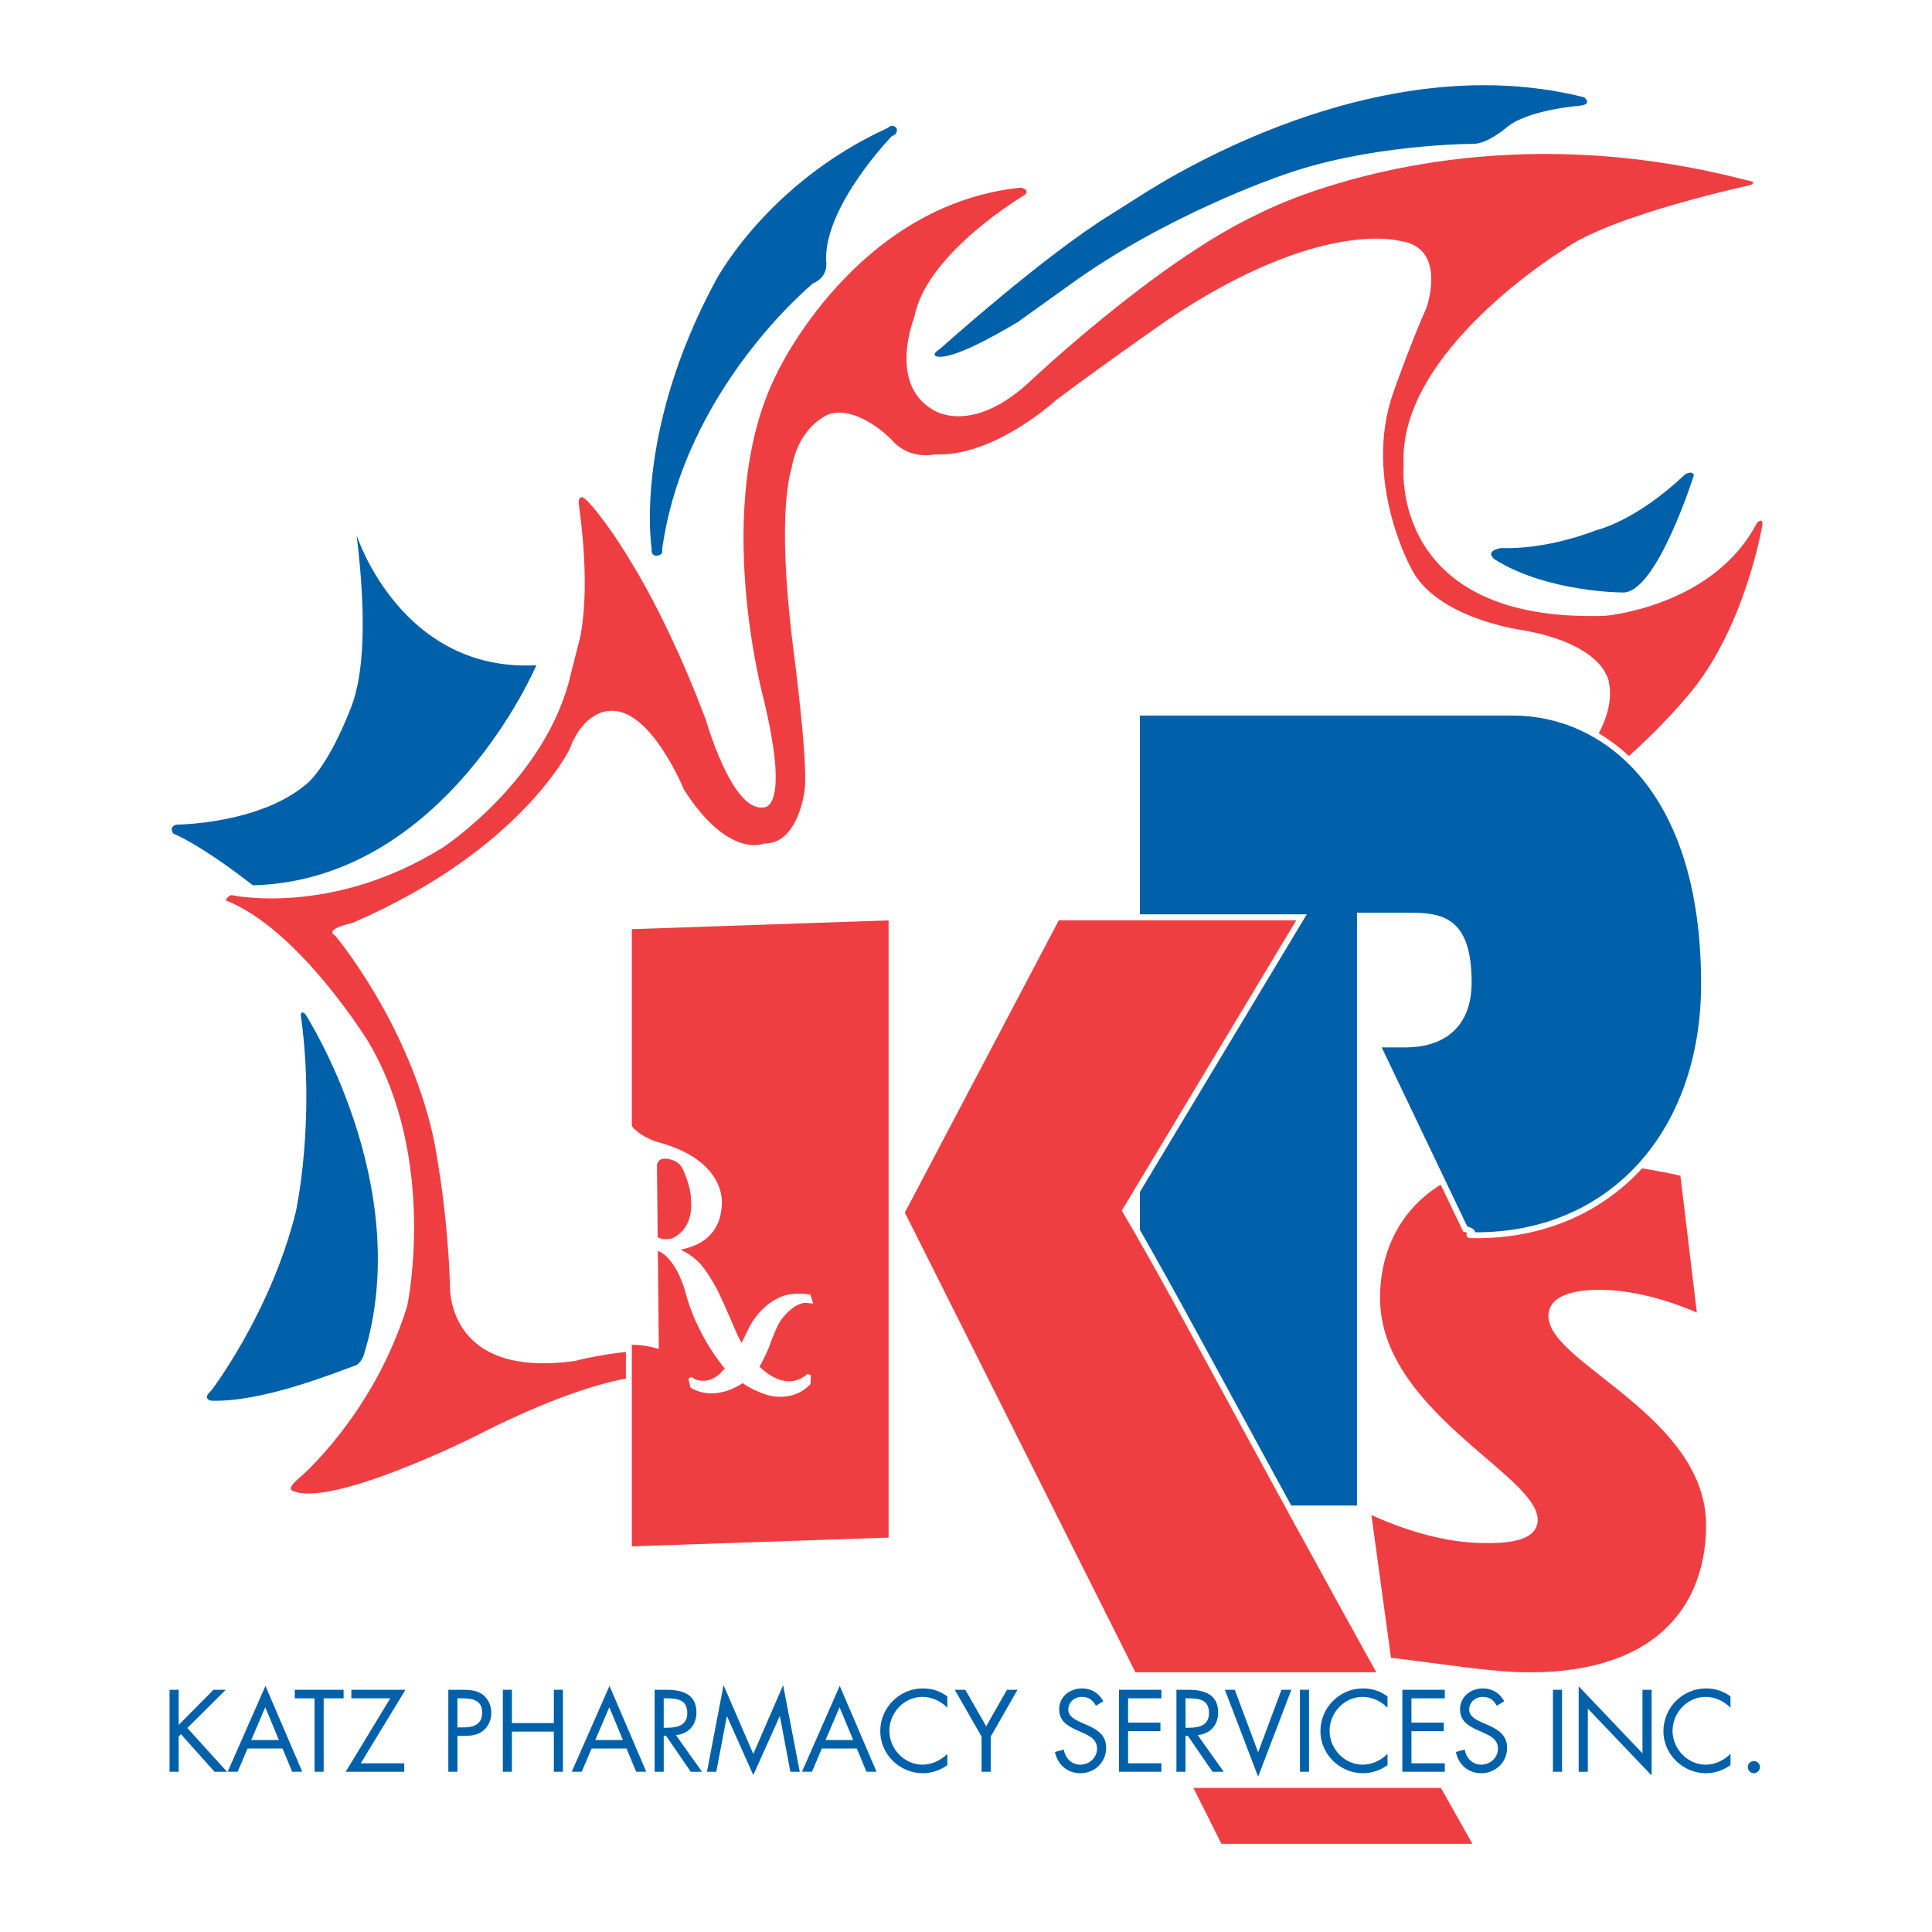 <?xml version="1.0" encoding="utf-8"?>
<!-- Generator: Adobe Illustrator 13.0.0, SVG Export Plug-In . SVG Version: 6.00 Build 14948)  -->
<!DOCTYPE svg PUBLIC "-//W3C//DTD SVG 1.0//EN" "http://www.w3.org/TR/2001/REC-SVG-20010904/DTD/svg10.dtd">
<svg version="1.0" id="Layer_1" xmlns="http://www.w3.org/2000/svg" xmlns:xlink="http://www.w3.org/1999/xlink" x="0px" y="0px"
	 width="192.756px" height="192.756px" viewBox="0 0 192.756 192.756" enable-background="new 0 0 192.756 192.756"
	 xml:space="preserve">
<g>
	<polygon fill-rule="evenodd" clip-rule="evenodd" fill="#FFFFFF" points="0,0 192.756,0 192.756,192.756 0,192.756 0,0 	"/>
	
		<path fill-rule="evenodd" clip-rule="evenodd" fill="#EF3E42" stroke="#FFFFFF" stroke-width="0.592" stroke-miterlimit="2.613" d="
		M169.649,131.439c-3.118-1.418-6.766-2.458-10.087-2.458c-1.327,0-4.78,0.145-4.78,2.313c0,4.473,15.73,9.84,15.73,20.872
		c0,7.163-4.051,14.987-18.052,14.987c-3.591,0-9.296-0.964-13.943-1.485l-2.058-14.996c3.717,1.722,7.83,2.987,11.749,2.987
		c1.46,0,4.912,0,4.912-2.011c0-4.252-15.729-10.81-15.729-22.145c0-7.756,5.439-14.024,16.062-14.024
		c5.643,0,10.089,0.599,14.466,1.57L169.649,131.439L169.649,131.439z"/>
	<path fill-rule="evenodd" clip-rule="evenodd" fill="#0060A9" d="M35.458,136.234c-2.114,0.755-9.296,3.686-14.396,3.514
		c0,0-0.943-0.162,0.005-0.994c0,0,5.937-7.743,8.442-17.83c0,0,1.956-8.801,0.54-19.36c0,0-0.207-0.875,0.403-0.401
		c0,0,11.095,17.154,5.83,34.07C36.282,135.232,35.998,136.038,35.458,136.234L35.458,136.234z"/>
	<path fill-rule="evenodd" clip-rule="evenodd" fill="#0060A9" d="M35.03,70.568c1.245-3.183,1.578-8.726,0.553-17.162
		c0,0,4.397,13.695,17.932,12.965c0,0-9.077,21.452-28.29,21.957c0,0-4.705-3.755-7.95-5.173c0,0-0.472-0.68,0.341-0.882
		c0,0,8.157-0.043,12.861-3.968C30.477,78.305,32.552,76.924,35.03,70.568L35.03,70.568z"/>
	<path fill-rule="evenodd" clip-rule="evenodd" fill="#0060A9" d="M66.055,54.83c0,0,0.214,0.573-0.597,0.618
		c0,0-0.547,0-0.44-0.693c0,0-1.854-11.415,6.334-26.663c0,0,5.056-9.783,17.221-15.328c0,0,0.478-0.491,0.881,0.039
		c0,0,0.201,0.573-0.473,0.773c0,0-6.761,6.976-6.559,12.437c0,0,0.339,1.55-1.284,2.243C81.138,28.256,68.294,38.733,66.055,54.83
		L66.055,54.83z"/>
	<path fill-rule="evenodd" clip-rule="evenodd" fill="#0060A9" d="M114.616,19.001c6.611-4.077,25.152-13.905,43.431-9.293
		c0,0,0.948,0.732-0.542,0.852c0,0-5.271,0.409-7.296,2.243c0,0-1.829,1.548-3.183,1.548c0,0-10.674,0-19.459,3.265
		c0,0-11.289,3.868-20.844,10.804l-5.17,3.704c-2.44,1.468-6.358,3.629-7.95,3.466c0,0-0.911-0.082,0.176-0.775
		c0,0,10.289-9.249,17.031-13.409L114.616,19.001L114.616,19.001z"/>
	<path fill-rule="evenodd" clip-rule="evenodd" fill="#0060A9" d="M149.127,55.813c0,0-1.149-0.82,0.674-1.142
		c0,0,3.986,0.322,9.527-1.794c0,0,3.85-0.857,8.788-5.545c0,0,0.741-0.447,0.881,0.082c0,0-3.718,11.819-7.096,11.699
		C161.901,59.114,154.398,59.114,149.127,55.813L149.127,55.813z"/>
	<path fill-rule="evenodd" clip-rule="evenodd" fill="#EF3E42" d="M73.93,154.384c0,0-0.898,0.214-1.314-0.591
		c0,0-0.555-0.825,2.309-4.531c0,0,2.491-2.739,0.138-7.308c0,0-2.125-5.217-9.761-4.7c0,0-5.101-0.541-18.151,6.168
		c0,0-14.22,7.068-17.969,5.305c0,0-0.66-0.15,0.661-1.254c0,0,7.415-6.249,10.792-17.205c0,0,3.083-14.565-3.886-26.329
		c0,0-6.905-11.258-14.245-14.117c0,0,0.219-0.441,0.585-0.518c0,0,9.987,2.206,21.145-4.781c0,0,10.422-6.849,12.749-17.421
		l0.906-3.546c0.446-2.281,0.804-6.483-0.152-13.33c0,0-0.094-1.425,1.132,0.043c0,0,5.705,6.029,11.573,21.604
		c0,0,2.572,9.047,5.655,8.681c0,0,2.867,0.663,0.075-10.879c0,0-5.29-19.487,1.371-32.49c0,0,7.806-16.796,24.322-18.466
		c0,0,0.955,0.202,0.37,0.73c0,0-9.835,5.79-11.012,12.192c0,0-2.647,6.564,1.799,9.209c0,0,3.66,2.652,9.448-2.525
		c0,0,12.829-12.192,23.03-16.96c0,0,20.196-10.844,48.75-3.384c0,0,1.185,0.127,0.371,0.493c0,0-13.874,2.974-18.571,6.401
		c0,0-16.669,10.149-16.007,21.564c0,0-1.542,15.731,20.114,15.001c0,0,10.791-0.9,15.125-9.254c0,0,0.737-0.738,0.516,0.364
		c0,0-1.762,10.44-7.56,17.042c0,0-7.718,9.344-15.491,12.209c0,0-1.283-0.227,0.202-1.178c0,0,8.646-6.665,7.597-12.417
		c0,0-0.162-3.913-8.905-5.381c0,0-8.44-1.184-10.863-6.156c0,0-4.848-8.769-1.76-17.532c0,0,1.61-4.606,3.302-8.437
		c0,0,2.125-5.954-2.572-6.647c0,0-8-2.406-23.271,7.868c0,0-5.944,4.122-11.157,8.033c0,0-6.171,5.665-12.045,5.38
		c0,0-2.56,0.611-4.327-1.468c0,0-3.232-3.382-6.17-2.57c0,0-3.101,1.058-3.824,5.543c0,0-1.533,4.078,0.151,17.534
		c0,0,1.541,11.542,1.177,14.414c0,0-0.585,5.438-4.039,5.368c0,0-3.523,1.62-8-5.368c0,0-3.378-8.303-7.484-7.856
		c0,0-2.485-0.038-3.926,3.8c0,0-4.817,10.086-21.699,17.362c0,0-2.867,0.586-1.692,1.254c0,0,7.195,8.53,9.768,20.003
		c0,0,1.391,6.471,1.685,14.78c0,0-0.585,9.488,12.485,7.648c0,0,11.742-3.239,19.743,1.323c0,0,8.371,5.147,8.667,12.278
		c0,0,0.221,0.957-0.881,0.807C84.905,150.188,73.887,148.569,73.93,154.384L73.93,154.384z"/>
	
		<path fill-rule="evenodd" clip-rule="evenodd" fill="#0060A9" stroke="#FFFFFF" stroke-width="0.592" stroke-miterlimit="2.613" d="
		M113.43,71.097h37.534c8.862,0,19.051,7.283,19.051,27.04c0,14.874-9.245,25.105-22.729,25.105c-1.793,0,0.692-0.15-1.102-0.623
		l-8.798-18.414h2.829c3.58,0,6.314-1.784,6.314-6.188c0-6.313-2.734-6.665-6.037-6.665h-4.812v59.151H113.43V71.097L113.43,71.097z
		"/>
	
		<path fill-rule="evenodd" clip-rule="evenodd" fill="#EF3E42" stroke="#FFFFFF" stroke-width="0.592" stroke-miterlimit="2.613" d="
		M62.741,92.416l26.21-0.895v62.169l-26.21,0.896V92.416L62.741,92.416z M105.46,91.521h24.391l-17.586,29.265
		c6.221,10.533,15.228,28.231,35.141,63.466h-25.725l-31.737-63.278L105.46,91.521L105.46,91.521z"/>
	
		<path fill-rule="evenodd" clip-rule="evenodd" fill="#FFFFFF" stroke="#FFFFFF" stroke-width="0.384" stroke-miterlimit="2.613" d="
		M75.522,136.372c0.145-0.17,0.145-0.22,0.214-0.34c0,0,0.697-1.273,0.976-2.161c0,0,0.66-1.852,1.157-2.42
		c0,0,1.434-1.971,2.879-1.617l0.12,0.005l-0.169-0.511c0,0-1.232-0.189-2.282,0.082c0,0-2.082,0.491-3.453,3.011
		c0,0-0.49,1.021-0.956,1.948l-0.027-0.031c-0.244-0.397-0.483-0.838-0.685-1.299c0,0-1.132-2.702-1.874-4.202
		c0,0-0.731-1.455-1.592-2.495c0,0-0.868-1.121-2.692-1.789c0,0,4.466-0.013,4.68-4.289c0,0,0.672-4.266-6.233-6.131
		c0,0-1.635-0.441-2.654-1.594l-0.264-0.233l-0.057,0.73c0,0,0.592,0.561,0.46,2.028l-0.032,17.615c0,0,0.037,0.676-1.257,0.706
		l-0.044,0.77c0,0,1.239-0.506,3.799,0.175l-0.184-18.104c0,0,0.119-1.375,2.057-0.573c0,0,0.61,0.289,0.861,0.868
		c0,0,0.893,1.727,0.868,3.389c0,0,0.333,2.627-1.881,3.761c0,0-0.931,0.379-1.709-0.05l0.042,0.965c0,0,1.894,0.352,3.038,4.479
		c0,0,0.793,3.484,3.605,7.081c0,0,0.112,0.14,0.321,0.347l0.018,0.032c-0.527,0.636-1.149,1.204-1.761,1.341
		c0,0-1.175,0.366-1.949-0.358l0.194,0.812c0,0,1.07,0.737,2.729,0.429c0,0,1.107-0.15,2.296-0.97l0.032,0.007
		c0.64,0.441,1.421,0.862,2.319,1.152c0,0,2.436,0.927,4.247-0.933l0.031-0.82c0,0-1.956,2.206-5-0.623c0,0-0.057-0.057-0.164-0.169
		L75.522,136.372L75.522,136.372z"/>
	<polygon fill-rule="evenodd" clip-rule="evenodd" fill="#FFFFFF" points="16.879,166.84 175.877,166.84 175.877,178.382 
		16.879,178.382 16.879,166.84 	"/>
	<polygon fill-rule="evenodd" clip-rule="evenodd" fill="#0060A9" points="21.3,168.59 22.527,168.59 18.69,172.403 22.652,176.768 
		21.4,176.768 18.054,173.02 17.827,173.246 17.827,176.768 16.917,176.768 16.917,168.59 17.827,168.59 17.827,172.094 
		21.3,168.59 	"/>
	<path fill-rule="evenodd" clip-rule="evenodd" fill="#0060A9" d="M27.829,173.606h-2.762l1.396-3.277L27.829,173.606
		L27.829,173.606z M28.188,174.449l0.961,2.318h1.007l-3.672-8.566l-3.768,8.566h0.999l0.982-2.318H28.188L28.188,174.449z"/>
	<polygon fill-rule="evenodd" clip-rule="evenodd" fill="#0060A9" points="32.293,176.768 31.382,176.768 31.382,169.442 
		29.414,169.442 29.414,168.59 34.281,168.59 34.281,169.442 32.293,169.442 32.293,176.768 	"/>
	<polygon fill-rule="evenodd" clip-rule="evenodd" fill="#0060A9" points="40.332,175.925 40.332,176.768 34.49,176.768 
		38.937,169.442 35.055,169.442 35.055,168.59 40.452,168.59 35.993,175.925 40.332,175.925 	"/>
	<path fill-rule="evenodd" clip-rule="evenodd" fill="#0060A9" d="M45.64,169.442h0.333c1.062,0,2.132,0.095,2.132,1.429
		c0,1.173-0.855,1.475-1.856,1.475h-0.61V169.442L45.64,169.442z M45.64,173.19h0.662c0.685,0,1.389-0.082,1.936-0.543
		c0.51-0.421,0.781-1.097,0.781-1.757c0-0.726-0.315-1.437-0.918-1.859c-0.597-0.414-1.321-0.441-2.025-0.441h-1.346v8.178h0.911
		V173.19L45.64,173.19z"/>
	<polygon fill-rule="evenodd" clip-rule="evenodd" fill="#0060A9" points="55.257,171.912 55.257,168.59 56.162,168.59 
		56.162,176.768 55.257,176.768 55.257,172.762 51.074,172.762 51.074,176.768 50.168,176.768 50.168,168.59 51.074,168.59 
		51.074,171.912 55.257,171.912 	"/>
	<path fill-rule="evenodd" clip-rule="evenodd" fill="#0060A9" d="M62.151,173.606h-2.762l1.403-3.277L62.151,173.606
		L62.151,173.606z M62.509,174.449l0.963,2.318h1.005l-3.667-8.566l-3.767,8.566h0.995l0.986-2.318H62.509L62.509,174.449z"/>
	<path fill-rule="evenodd" clip-rule="evenodd" fill="#0060A9" d="M66.219,169.442h0.276c1.089,0,2.077,0.132,2.077,1.473
		c0,1.267-1.04,1.463-2.07,1.463h-0.284V169.442L66.219,169.442z M66.219,173.178h0.234l2.465,3.59h1.12l-2.604-3.659
		c1.258-0.114,2.05-1.002,2.05-2.256c0-1.847-1.441-2.263-2.988-2.263h-1.182v8.178h0.906V173.178L66.219,173.178z"/>
	<polygon fill-rule="evenodd" clip-rule="evenodd" fill="#0060A9" points="72.188,168.131 75.157,174.992 78.132,168.131 
		79.792,176.768 78.854,176.768 77.812,171.237 77.786,171.237 75.157,177.102 72.534,171.237 72.515,171.237 71.464,176.768 
		70.534,176.768 72.188,168.131 	"/>
	<path fill-rule="evenodd" clip-rule="evenodd" fill="#0060A9" d="M85.126,173.606h-2.762l1.396-3.277L85.126,173.606
		L85.126,173.606z M85.485,174.449l0.962,2.318h1.006l-3.673-8.566l-3.767,8.566h1l0.98-2.318H85.485L85.485,174.449z"/>
	<path fill-rule="evenodd" clip-rule="evenodd" fill="#0060A9" d="M94.517,170.38c-0.654-0.668-1.555-1.082-2.491-1.082
		c-1.824,0-3.296,1.58-3.296,3.382s1.485,3.383,3.314,3.383c0.918,0,1.818-0.429,2.473-1.082v1.126
		c-0.704,0.511-1.573,0.808-2.441,0.808c-2.309,0-4.252-1.879-4.252-4.196c0-2.344,1.913-4.265,4.252-4.265
		c0.911,0,1.71,0.264,2.441,0.8V170.38L94.517,170.38z"/>
	<polygon fill-rule="evenodd" clip-rule="evenodd" fill="#0060A9" points="95.258,168.59 96.309,168.59 98.391,172.238 
		100.466,168.59 101.516,168.59 98.844,173.261 98.844,176.768 97.931,176.768 97.931,173.261 95.258,168.59 	"/>
	<path fill-rule="evenodd" clip-rule="evenodd" fill="#0060A9" d="M109.347,170.185c-0.326-0.561-0.717-0.887-1.409-0.887
		c-0.729,0-1.353,0.521-1.353,1.266c0,0.705,0.724,1.032,1.278,1.284l0.54,0.239c1.062,0.466,1.956,0.996,1.956,2.3
		c0,1.431-1.145,2.527-2.561,2.527c-1.314,0-2.282-0.852-2.546-2.118l0.886-0.244c0.12,0.83,0.762,1.511,1.635,1.511
		c0.881,0,1.68-0.668,1.68-1.593c0-0.952-0.748-1.279-1.503-1.626l-0.497-0.214c-0.956-0.436-1.779-0.92-1.779-2.092
		c0-1.272,1.075-2.085,2.289-2.085c0.905,0,1.673,0.466,2.107,1.271L109.347,170.185L109.347,170.185z"/>
	<polygon fill-rule="evenodd" clip-rule="evenodd" fill="#0060A9" points="111.643,168.59 115.875,168.59 115.875,169.442 
		112.549,169.442 112.549,171.867 115.775,171.867 115.775,172.718 112.549,172.718 112.549,175.925 115.875,175.925 
		115.875,176.768 111.643,176.768 111.643,168.59 	"/>
	<path fill-rule="evenodd" clip-rule="evenodd" fill="#0060A9" d="M118.278,169.442h0.27c1.095,0,2.075,0.132,2.075,1.473
		c0,1.267-1.038,1.463-2.062,1.463h-0.282V169.442L118.278,169.442z M118.278,173.178h0.227l2.471,3.59h1.113l-2.598-3.659
		c1.258-0.114,2.045-1.002,2.045-2.256c0-1.847-1.441-2.263-2.988-2.263h-1.175v8.178h0.905V173.178L118.278,173.178z"/>
	<polygon fill-rule="evenodd" clip-rule="evenodd" fill="#0060A9" points="125.524,174.828 127.851,168.59 128.838,168.59 
		125.524,177.261 122.208,168.59 123.195,168.59 125.524,174.828 	"/>
	<polygon fill-rule="evenodd" clip-rule="evenodd" fill="#0060A9" points="129.694,168.59 130.6,168.59 130.6,176.768 
		129.694,176.768 129.694,168.59 	"/>
	<path fill-rule="evenodd" clip-rule="evenodd" fill="#0060A9" d="M138.43,170.38c-0.648-0.668-1.547-1.082-2.49-1.082
		c-1.818,0-3.289,1.58-3.289,3.382s1.478,3.383,3.307,3.383c0.926,0,1.824-0.429,2.473-1.082v1.126
		c-0.706,0.511-1.572,0.808-2.44,0.808c-2.302,0-4.252-1.879-4.252-4.196c0-2.344,1.911-4.265,4.252-4.265
		c0.911,0,1.71,0.264,2.44,0.8V170.38L138.43,170.38z"/>
	<polygon fill-rule="evenodd" clip-rule="evenodd" fill="#0060A9" points="139.913,168.59 144.146,168.59 144.146,169.442 
		140.819,169.442 140.819,171.867 144.046,171.867 144.046,172.718 140.819,172.718 140.819,175.925 144.146,175.925 
		144.146,176.768 139.913,176.768 139.913,168.59 	"/>
	<path fill-rule="evenodd" clip-rule="evenodd" fill="#0060A9" d="M149.341,170.185c-0.326-0.561-0.709-0.887-1.408-0.887
		c-0.724,0-1.352,0.521-1.352,1.266c0,0.705,0.722,1.032,1.276,1.284l0.541,0.239c1.062,0.466,1.963,0.996,1.963,2.3
		c0,1.431-1.152,2.527-2.567,2.527c-1.308,0-2.29-0.852-2.541-2.118l0.888-0.244c0.112,0.83,0.754,1.511,1.628,1.511
		c0.881,0,1.68-0.668,1.68-1.593c0-0.952-0.749-1.279-1.503-1.626l-0.498-0.214c-0.948-0.436-1.779-0.92-1.779-2.092
		c0-1.272,1.075-2.085,2.289-2.085c0.906,0,1.675,0.466,2.115,1.271L149.341,170.185L149.341,170.185z"/>
	<polygon fill-rule="evenodd" clip-rule="evenodd" fill="#0060A9" points="154.939,168.59 155.845,168.59 155.845,176.768 
		154.939,176.768 154.939,168.59 	"/>
	<polygon fill-rule="evenodd" clip-rule="evenodd" fill="#0060A9" points="157.505,168.244 163.869,174.928 163.869,168.59 
		164.782,168.59 164.782,177.141 158.418,170.469 158.418,176.768 157.505,176.768 157.505,168.244 	"/>
	<path fill-rule="evenodd" clip-rule="evenodd" fill="#0060A9" d="M172.65,170.38c-0.647-0.668-1.548-1.082-2.491-1.082
		c-1.816,0-3.289,1.58-3.289,3.382s1.485,3.383,3.314,3.383c0.918,0,1.818-0.429,2.466-1.082v1.126
		c-0.704,0.511-1.572,0.808-2.434,0.808c-2.31,0-4.258-1.879-4.258-4.196c0-2.344,1.918-4.265,4.258-4.265
		c0.912,0,1.711,0.264,2.434,0.8V170.38L172.65,170.38z"/>
	<path fill-rule="evenodd" clip-rule="evenodd" fill="#0060A9" d="M175.588,176.296c0,0.334-0.277,0.618-0.609,0.618
		c-0.333,0-0.604-0.284-0.604-0.618c0-0.328,0.271-0.598,0.604-0.598C175.311,175.698,175.588,175.968,175.588,176.296
		L175.588,176.296z"/>
</g>
</svg>
